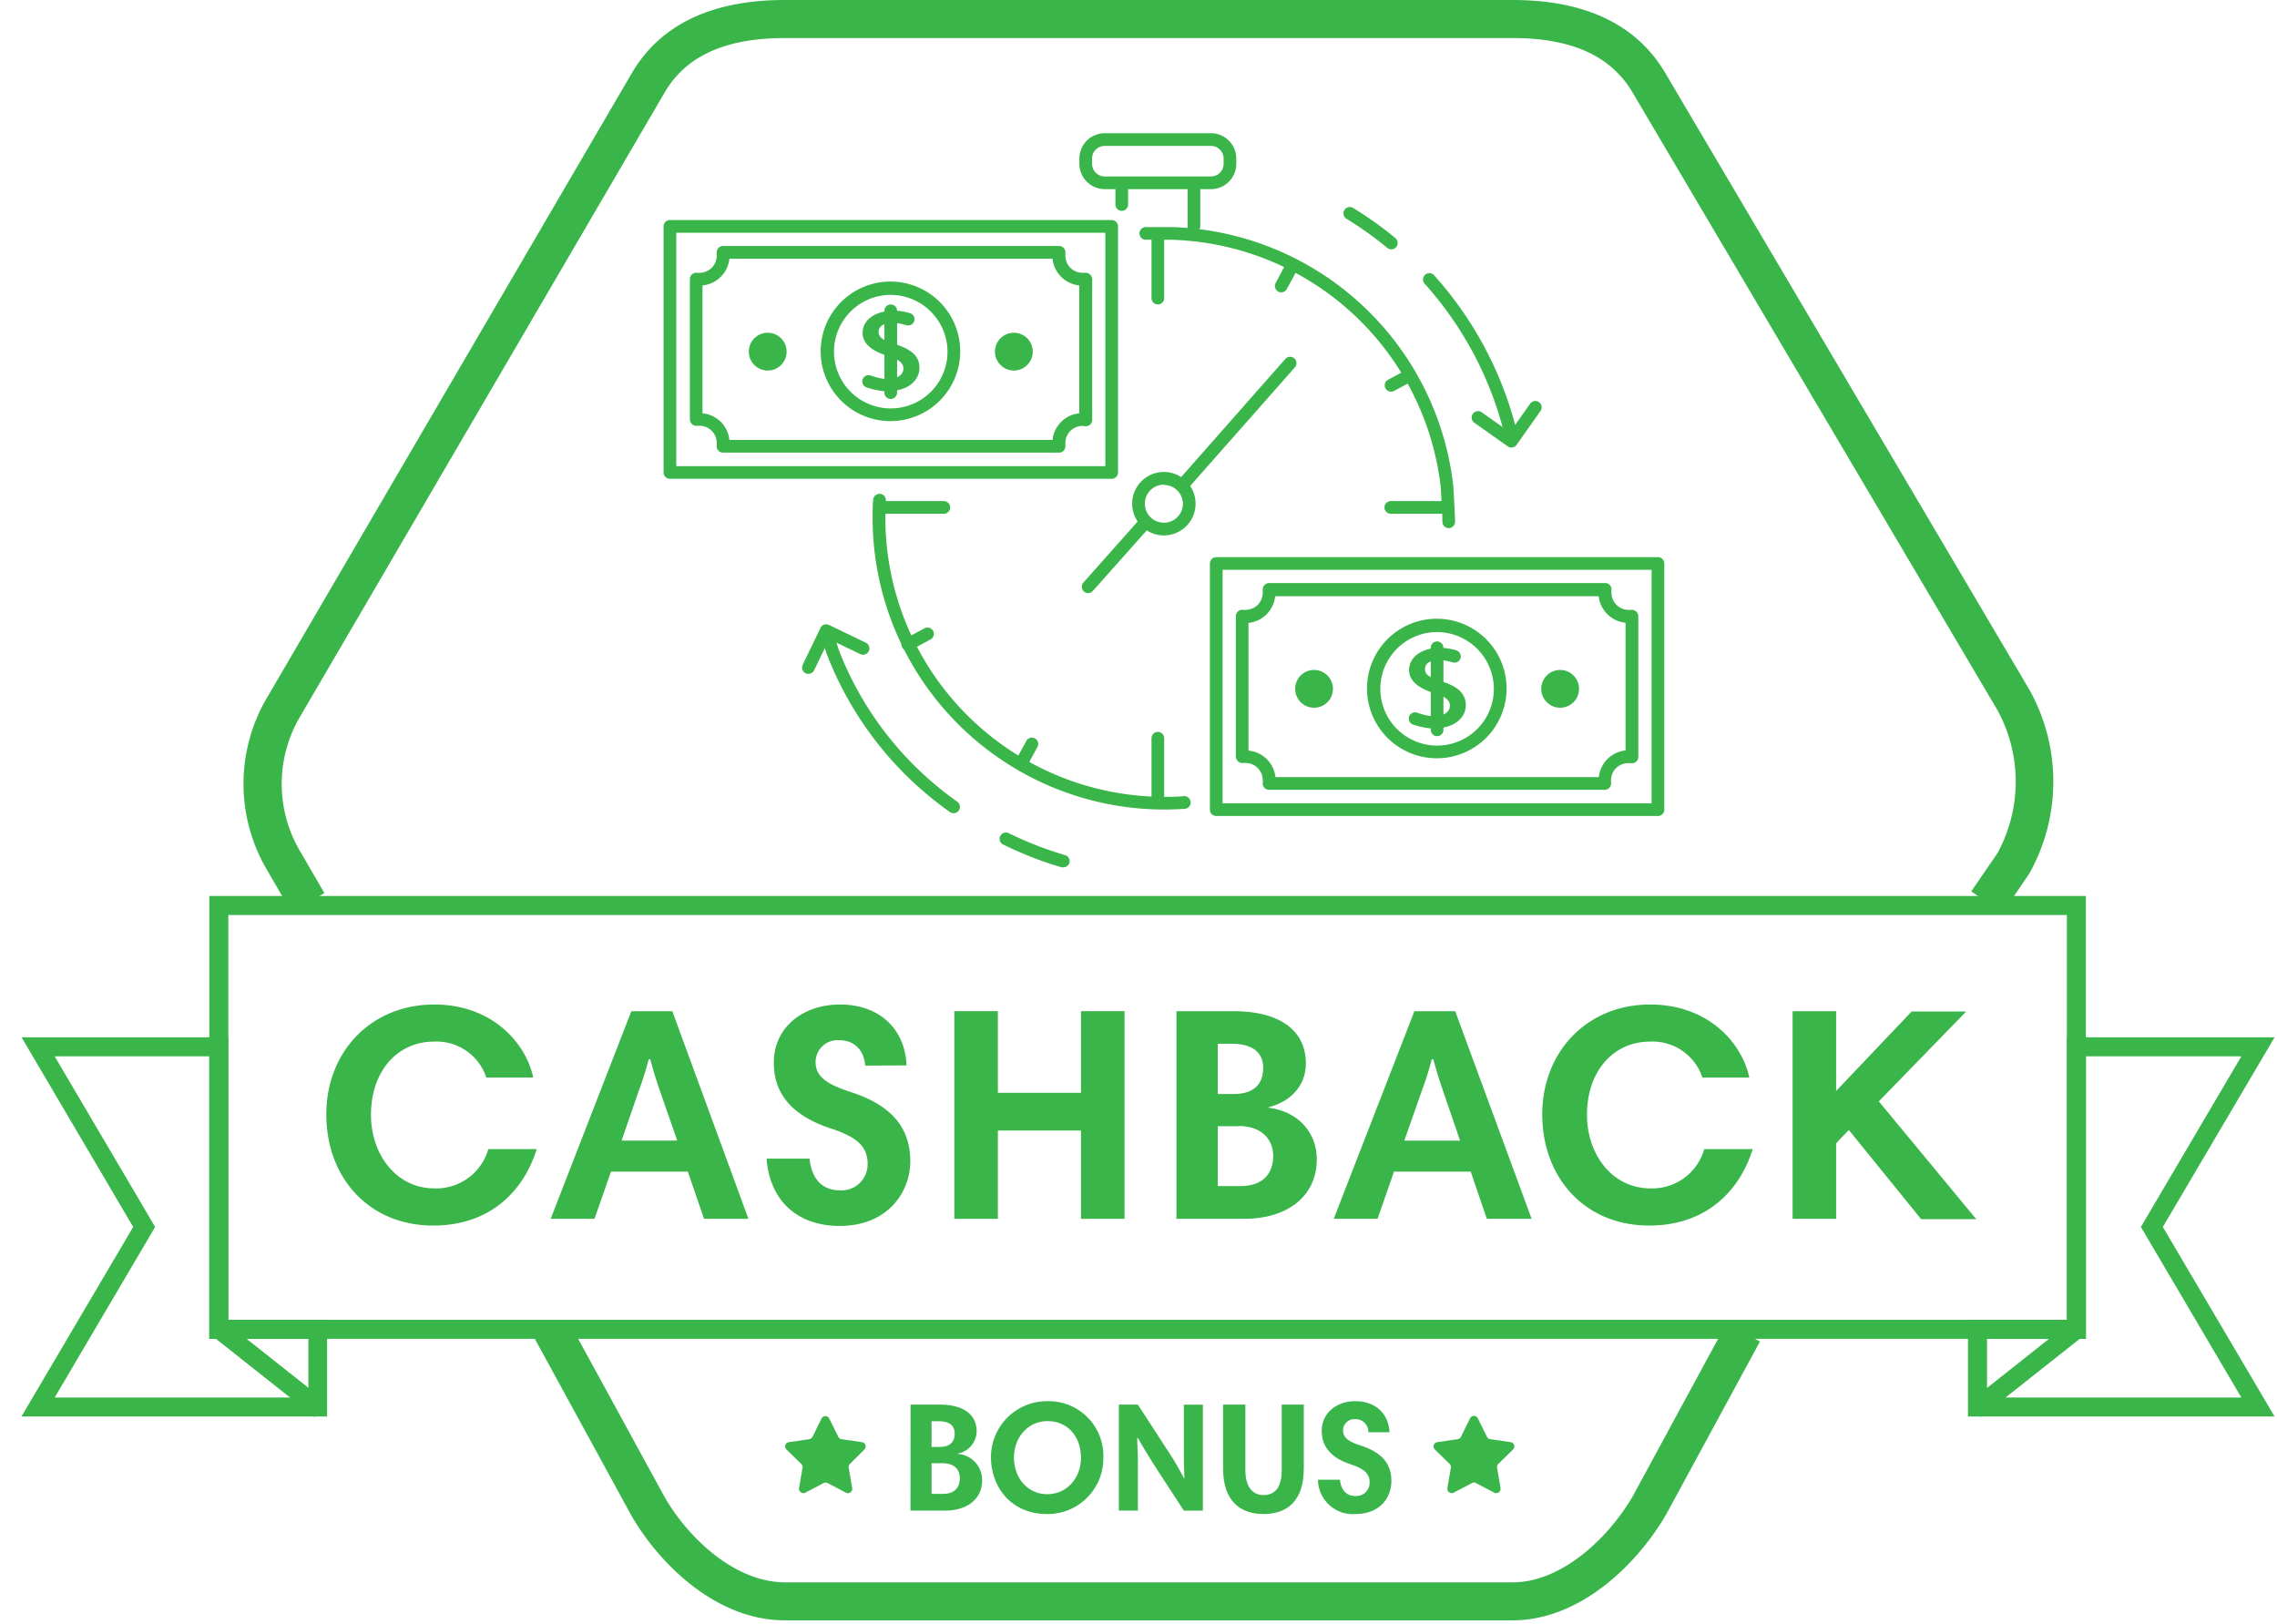 <svg id="Layer_1" data-name="Layer 1" xmlns="http://www.w3.org/2000/svg" viewBox="0 0 359 256"><defs><style>.cls-1{fill:#39b54a;}</style></defs><title>401</title><path class="cls-1" d="M238.48,255.46H123.73c-10.81,0-19.79-8.9-24.19-16.53L84.33,211.09l5.26-2.88L104.77,236c3.85,6.68,11.23,13.47,19,13.47H238.48c7.67,0,15.07-6.87,19-13.67l14.72-27.15,5.28,2.86-14.77,27.22C258.23,246.48,249.23,255.46,238.48,255.46Zm77.26-111.53-4.95-3.39,4.12-6a23.5,23.5,0,0,0-.06-22.71L257.49,14.74c-3.4-5.89-9.61-8.74-19-8.74H123.73c-9.41,0-15.63,2.84-19,8.68L47.35,112.92a20.87,20.87,0,0,0,0,21.35l3.8,6.54-5.19,3-3.8-6.55a26.73,26.73,0,0,1,0-27.37L99.54,11.66C104,3.93,112.15,0,123.73,0H238.48c11.57,0,19.71,3.94,24.19,11.71L320,108.81a29.71,29.71,0,0,1,0,28.83l-.13.19Z"/><path class="cls-1" d="M51.57,223.33H3.38L21,193.44l-17.6-29.9H36v44.54H51.57Zm-42.95-3h40v-9.25H33V166.54H8.62l15.84,26.9Z"/><rect class="cls-1" x="40.89" y="205.31" width="3" height="20.88" transform="translate(-153.08 115.08) rotate(-51.63)"/><path class="cls-1" d="M358.62,223.33H310.28V208.08h15.59V163.54h32.75L341,193.44Zm-45.34-3h40.1l-15.84-26.89,15.84-26.9H328.87v44.54H313.28Z"/><rect class="cls-1" x="309.17" y="214.25" width="20.88" height="3" transform="translate(-64.9 244.9) rotate(-38.36)"/><path class="cls-1" d="M328.87,211.08H33V141.26H328.87ZM36,208.08H325.87V144.26H36Z"/><path class="cls-1" d="M130.73,223.61l1.44,2.91a.66.66,0,0,0,.52.38l3.21.47a.68.68,0,0,1,.38,1.16L134,230.8a.68.68,0,0,0-.19.61l.55,3.2a.69.69,0,0,1-1,.72l-2.87-1.51a.66.66,0,0,0-.64,0l-2.87,1.51a.69.69,0,0,1-1-.72l.55-3.2a.69.69,0,0,0-.2-.61L124,228.53a.68.68,0,0,1,.38-1.16l3.21-.47a.68.68,0,0,0,.52-.38l1.43-2.91A.69.69,0,0,1,130.73,223.61Z"/><path class="cls-1" d="M233,223.61l1.44,2.91a.66.66,0,0,0,.52.38l3.21.47a.68.68,0,0,1,.38,1.16l-2.32,2.27a.66.66,0,0,0-.2.61l.55,3.2a.69.69,0,0,1-1,.72l-2.87-1.51a.66.66,0,0,0-.64,0l-2.87,1.51a.69.69,0,0,1-1-.72l.55-3.2a.66.66,0,0,0-.2-.61l-2.32-2.27a.68.68,0,0,1,.38-1.16l3.21-.47a.66.66,0,0,0,.52-.38l1.44-2.91A.68.68,0,0,1,233,223.61Z"/><path class="cls-1" d="M143.56,221.45h4.63c3.46,0,5.79,1.4,5.79,4.22a3.62,3.62,0,0,1-3,3.5v.05a4.13,4.13,0,0,1,3.87,4.14c0,3.09-2.5,4.8-5.83,4.8h-5.47Zm4.46,2.62h-1.15v4.05h1.27c1.65,0,2.38-.81,2.38-2.11S149.59,224.07,148,224.07Zm.52,6.62h-1.67v4.83h1.81c1.72,0,2.65-.91,2.65-2.45S150.33,230.69,148.54,230.69Z"/><path class="cls-1" d="M165.14,220.91a8.62,8.62,0,0,1,8.82,8.9,8.78,8.78,0,0,1-8.85,8.89c-6.13,0-8.87-4.78-8.87-8.89A8.83,8.83,0,0,1,165.14,220.91Zm0,14.66c3,0,5.29-2.48,5.29-5.76s-2.08-5.76-5.27-5.76c-3,0-5.29,2.47-5.29,5.76S162.1,235.57,165.09,235.57Z"/><path class="cls-1" d="M179.3,226.69c0,.79.1,2.41.1,3.17v8.3h-3V221.45h3l4.66,7.18a43.4,43.4,0,0,1,2.59,4.41h.08c0-.83-.08-2.28-.08-3v-8.58h3v16.71h-3l-4.26-6.54c-1.91-3-2.5-4.07-3-4.93Z"/><path class="cls-1" d="M192.84,231.55v-10.1h3.51v10.37c0,2.45,1.05,3.89,2.84,3.89,2.2,0,2.89-1.71,2.89-3.89V221.45h3.48V231.5c0,5.17-2.65,7.2-6.35,7.2C195.71,238.7,192.84,236.82,192.84,231.55Z"/><path class="cls-1" d="M215.74,225.81a2,2,0,0,0-2.08-2.06,1.77,1.77,0,0,0-1.91,1.79c0,1.25,1.15,1.84,2.89,2.4,3.43,1.13,4.73,3,4.73,5.57s-1.76,5.19-5.69,5.19a5.48,5.48,0,0,1-5.88-5.41h3.46c.17,1.54.93,2.57,2.47,2.57a2.1,2.1,0,0,0,2.21-2.16c0-1.39-.91-2.15-3-2.84-3.33-1.1-4.55-3-4.55-5.27,0-2.84,2.35-4.68,5.31-4.68,3.19,0,5.25,2,5.37,4.9Z"/><path class="cls-1" d="M175.27,75.49H105.62a1,1,0,0,1-1-1V35.69a1,1,0,0,1,1-1h69.65a1,1,0,0,1,1,1v38.8A1,1,0,0,1,175.27,75.49Zm-68.65-2h67.65V36.69H106.62Z"/><path class="cls-1" d="M167,71.36h-53a1,1,0,0,1-1-1.14,3.29,3.29,0,0,0,0-.38,2.7,2.7,0,0,0-2.7-2.71,1.86,1.86,0,0,0-.33,0,1.07,1.07,0,0,1-.83-.23,1,1,0,0,1-.37-.75V44a1,1,0,0,1,.35-.76,1,1,0,0,1,.79-.23,3.67,3.67,0,0,0,.39,0,2.7,2.7,0,0,0,2.7-2.7c0-.12,0-.23,0-.34a1.05,1.05,0,0,1,.23-.82,1,1,0,0,1,.75-.37h53a1,1,0,0,1,.75.34,1,1,0,0,1,.24.8,2.13,2.13,0,0,0,0,.39,2.7,2.7,0,0,0,2.7,2.7,1.86,1.86,0,0,0,.33,0,1.05,1.05,0,0,1,1.2,1v22.2a1,1,0,0,1-.35.75,1,1,0,0,1-.79.24,2.3,2.3,0,0,0-.39-.05,2.7,2.7,0,0,0-2.7,2.71,1.73,1.73,0,0,0,0,.32,1.07,1.07,0,0,1-.23.83A1,1,0,0,1,167,71.36Zm-52-2h50.95a4.71,4.71,0,0,1,4.21-4.2V45a4.72,4.72,0,0,1-4.21-4.21H115A4.72,4.72,0,0,1,110.76,45V65.16A4.71,4.71,0,0,1,115,69.36Z"/><path class="cls-1" d="M140.44,66.39a11,11,0,1,1,10.95-11A11,11,0,0,1,140.44,66.39Zm0-19.9a8.95,8.95,0,1,0,8.95,8.95A9,9,0,0,0,140.44,46.49Z"/><path class="cls-1" d="M140.44,62.9a1,1,0,0,1-1-1V49a1,1,0,0,1,2,0V61.91A1,1,0,0,1,140.44,62.9Z"/><path class="cls-1" d="M141.11,54.25c-2-.63-2.58-1.1-2.58-1.94s.75-1.44,2.43-1.41a8.93,8.93,0,0,1,2,.39,1,1,0,0,0,1.15-.59h0a1,1,0,0,0-.64-1.33,9.85,9.85,0,0,0-2.52-.4C138,49,136,50.42,136,52.49s2.27,3.13,4,3.63c2,.65,2.43,1.23,2.43,2,0,1-1,1.66-2.62,1.66a10.58,10.58,0,0,1-2.56-.59,1,1,0,0,0-1.24.61h0a1,1,0,0,0,.65,1.29,12.65,12.65,0,0,0,3,.61c3.91,0,5.3-2,5.3-3.7C145,55.78,143,54.86,141.11,54.25Z"/><circle class="cls-1" cx="121.04" cy="55.44" r="2.98"/><circle class="cls-1" cx="159.85" cy="55.44" r="2.98"/><path class="cls-1" d="M261.4,128.65H191.76a1,1,0,0,1-1-1V88.84a1,1,0,0,1,1-1H261.4a1,1,0,0,1,1,1v38.81A1,1,0,0,1,261.4,128.65Zm-68.64-2H260.4V89.84H192.76Z"/><path class="cls-1" d="M253.08,124.52h-53a1,1,0,0,1-.75-.34,1,1,0,0,1-.24-.8,2.18,2.18,0,0,0,0-.39,2.71,2.71,0,0,0-2.71-2.7,1.86,1.86,0,0,0-.33,0,1.05,1.05,0,0,1-1.2-1V97.15a1,1,0,0,1,1.15-1,3.29,3.29,0,0,0,.38,0,2.71,2.71,0,0,0,2.71-2.7,1.75,1.75,0,0,0,0-.33,1.07,1.07,0,0,1,.23-.83,1,1,0,0,1,.75-.37h53a1,1,0,0,1,1,1.14,3.22,3.22,0,0,0,0,.39,2.7,2.7,0,0,0,2.7,2.7,1.86,1.86,0,0,0,.33,0,1.08,1.08,0,0,1,.83.23,1,1,0,0,1,.37.76v22.19a1,1,0,0,1-.34.76,1,1,0,0,1-.8.23,3.67,3.67,0,0,0-.39,0A2.7,2.7,0,0,0,254,123a1.86,1.86,0,0,0,0,.34,1.05,1.05,0,0,1-.23.82A1,1,0,0,1,253.08,124.52Zm-52-2h51a4.73,4.73,0,0,1,4.21-4.21V98.18A4.73,4.73,0,0,1,252.05,94h-51a4.73,4.73,0,0,1-4.21,4.21v20.13A4.73,4.73,0,0,1,201.1,122.52Z"/><path class="cls-1" d="M226.58,119.55a11,11,0,1,1,10.95-11A11,11,0,0,1,226.58,119.55Zm0-19.9a8.95,8.95,0,1,0,8.95,8.95A9,9,0,0,0,226.58,99.65Z"/><path class="cls-1" d="M226.58,116.06a1,1,0,0,1-1-1V102.13a1,1,0,0,1,2,0v12.94A1,1,0,0,1,226.58,116.06Z"/><path class="cls-1" d="M227.24,107.41c-2-.63-2.57-1.1-2.57-1.94s.74-1.44,2.42-1.41a9,9,0,0,1,2,.39,1,1,0,0,0,1.15-.59h0a1,1,0,0,0-.65-1.33,9.29,9.29,0,0,0-2.51-.4c-2.9,0-4.92,1.45-4.92,3.52s2.28,3.13,4,3.63c2,.65,2.43,1.23,2.43,2,0,1-1,1.66-2.63,1.66a10.51,10.51,0,0,1-2.55-.59,1,1,0,0,0-1.24.61h0a1,1,0,0,0,.65,1.29,12.56,12.56,0,0,0,3,.61c3.9,0,5.29-2,5.29-3.7C231.09,108.94,229.15,108,227.24,107.41Z"/><circle class="cls-1" cx="207.18" cy="108.6" r="2.98"/><circle class="cls-1" cx="245.98" cy="108.6" r="2.98"/><path class="cls-1" d="M183.5,127.63a46,46,0,0,1-45.92-45.92c0-1,0-2,.09-2.92a1,1,0,1,1,2,.13c0,.91-.08,1.85-.08,2.79a44,44,0,0,0,43.92,43.92c1.05,0,2.1,0,3.14-.11a1,1,0,1,1,.14,2C185.7,127.59,184.59,127.63,183.5,127.63Z"/><path class="cls-1" d="M228.42,83.27a1,1,0,0,1-1-1c0-1.09-.26-5.35-.26-5.39A44,44,0,0,0,184.71,37.8l-4.06,0a1,1,0,0,1,0-2h0l4.08,0a46,46,0,0,1,44.41,40.91c0,.22.27,4.41.27,5.56A1,1,0,0,1,228.42,83.27Z"/><path class="cls-1" d="M150.34,128.21a1,1,0,0,1-.58-.19,54.43,54.43,0,0,1-19.37-24.8c-.24-.63-.72-2.39-.77-2.59a1,1,0,0,1,1.93-.52c.14.51.54,1.94.71,2.4a52.43,52.43,0,0,0,18.68,23.89,1,1,0,0,1,.21,1.4A1,1,0,0,1,150.34,128.21Z"/><path class="cls-1" d="M167.65,136.74a1.26,1.26,0,0,1-.28,0,57.3,57.3,0,0,1-9.14-3.56,1,1,0,1,1,.88-1.79,55.91,55.91,0,0,0,8.82,3.43,1,1,0,0,1,.68,1.24A1,1,0,0,1,167.65,136.74Z"/><path class="cls-1" d="M238,68.44a1,1,0,0,1-1-.75,55.45,55.45,0,0,0-12.35-22.92,1,1,0,1,1,1.49-1.33,57.45,57.45,0,0,1,12.8,23.74,1,1,0,0,1-.72,1.22A.73.73,0,0,1,238,68.44Z"/><path class="cls-1" d="M219.35,39.31a1,1,0,0,1-.63-.23,55.65,55.65,0,0,0-6.43-4.59,1,1,0,0,1-.33-1.37,1,1,0,0,1,1.38-.33A55.42,55.42,0,0,1,220,37.54a1,1,0,0,1,.14,1.4A1,1,0,0,1,219.35,39.31Z"/><path class="cls-1" d="M183.5,84.41a5,5,0,1,1,5-5A5,5,0,0,1,183.5,84.41Zm0-8a3,3,0,1,0,3,3A3,3,0,0,0,183.5,76.45Z"/><path class="cls-1" d="M186.34,77.59a1,1,0,0,1-.66-.25,1,1,0,0,1-.09-1.41l17.06-19.34a1,1,0,1,1,1.5,1.33L187.09,77.25A1,1,0,0,1,186.34,77.59Z"/><path class="cls-1" d="M171.56,93.51a1,1,0,0,1-.75-1.66l9.1-10.24a1,1,0,0,1,1.49,1.33l-9.1,10.23A1,1,0,0,1,171.56,93.51Z"/><path class="cls-1" d="M190.92,29.82H174.18a4,4,0,0,1-4-4V25a4,4,0,0,1,4-4h16.74a4,4,0,0,1,4,4v.82A4,4,0,0,1,190.92,29.82ZM174.18,23a2,2,0,0,0-2,2v.82a2,2,0,0,0,2,2h16.74a2,2,0,0,0,2-2V25a2,2,0,0,0-2-2Z"/><path class="cls-1" d="M188.24,36.65a1,1,0,0,1-1-1V30a1,1,0,0,1,2,0v5.69A1,1,0,0,1,188.24,36.65Z"/><path class="cls-1" d="M176.86,33.24a1,1,0,0,1-1-1V30a1,1,0,0,1,2,0v2.28A1,1,0,0,1,176.86,33.24Z"/><path class="cls-1" d="M238.3,70.56a.92.92,0,0,1-.57-.18l-5.27-3.72A1,1,0,0,1,233.61,65l4.45,3.15,3.15-4.45a1,1,0,1,1,1.63,1.15l-3.72,5.27A1,1,0,0,1,238.3,70.56Z"/><path class="cls-1" d="M127.46,106.24a1,1,0,0,1-.44-.1,1,1,0,0,1-.46-1.34l2.8-5.81a1,1,0,0,1,1.34-.46l5.81,2.8a1,1,0,0,1,.46,1.34,1,1,0,0,1-1.33.46l-4.91-2.37-2.37,4.91A1,1,0,0,1,127.46,106.24Z"/><path class="cls-1" d="M148.81,81h-9.1a1,1,0,0,1,0-2h9.1a1,1,0,0,1,0,2Z"/><path class="cls-1" d="M227.28,81h-8a1,1,0,0,1,0-2h8a1,1,0,0,1,0,2Z"/><path class="cls-1" d="M182.55,126.49a1,1,0,0,1-1-1v-9.1a1,1,0,1,1,2,0v9.1A1,1,0,0,1,182.55,126.49Z"/><path class="cls-1" d="M182.55,48a1,1,0,0,1-1-1v-9.1a1,1,0,0,1,2,0V47A1,1,0,0,1,182.55,48Z"/><path class="cls-1" d="M219.32,61.75a1,1,0,0,1-.47-1.88l2.27-1.22a1,1,0,1,1,.95,1.76l-2.28,1.22A1,1,0,0,1,219.32,61.75Z"/><path class="cls-1" d="M143.13,102.61a1,1,0,0,1-.88-.53,1,1,0,0,1,.4-1.35l3.06-1.64a1,1,0,1,1,.94,1.76l-3.05,1.64A1,1,0,0,1,143.13,102.61Z"/><path class="cls-1" d="M161.32,120.8a1.07,1.07,0,0,1-.48-.12,1,1,0,0,1-.4-1.35l1.33-2.43a1,1,0,1,1,1.75.95l-1.32,2.43A1,1,0,0,1,161.32,120.8Z"/><path class="cls-1" d="M202,46.09a1,1,0,0,1-.87-1.48L202.52,42a1,1,0,0,1,1.76,1l-1.43,2.62A1,1,0,0,1,202,46.09Z"/><path class="cls-1" d="M84.07,169.89H76.68a8.27,8.27,0,0,0-8.26-5.67c-5.8,0-9.93,4.71-9.93,11.53,0,6.28,4,11.61,10,11.61a8.54,8.54,0,0,0,8.5-6.19h7.63c-2.06,6.62-7.35,12.05-16.32,12.05-10.13,0-16.85-7.54-16.85-17.52s7.15-17.33,17-17.33C77.59,158.37,82.92,164.42,84.07,169.89Z"/><path class="cls-1" d="M99.54,159.42H106l12,32.74h-7l-2.55-7.44H96.33l-2.6,7.44H86.82ZM98,179.83h8.78L104.05,172c-.62-1.82-1.1-3.36-1.53-5h-.24a51.32,51.32,0,0,1-1.58,5Z"/><path class="cls-1" d="M136.41,168c-.19-2.4-1.68-4-4.08-4a3.46,3.46,0,0,0-3.74,3.5c0,2.45,2.25,3.6,5.66,4.71,6.72,2.2,9.27,5.95,9.27,10.89,0,4.75-3.46,10.18-11.14,10.18-6.53,0-11-3.84-11.52-10.61h6.77c.33,3,1.82,5,4.84,5a4.11,4.11,0,0,0,4.32-4.22c0-2.74-1.77-4.23-5.9-5.57C124.36,175.7,122,172,122,167.54c0-5.57,4.61-9.17,10.42-9.17,6.24,0,10.27,3.84,10.51,9.6Z"/><path class="cls-1" d="M170.43,178.24h-13.1v13.92h-6.87V159.42h6.87v12.87h13.1V159.42h6.87v32.74h-6.87Z"/><path class="cls-1" d="M185.48,159.42h9.08c6.77,0,11.33,2.74,11.33,8.26,0,3.65-2.64,6.1-5.86,6.87v.09c5,.67,7.58,4.23,7.58,8.11,0,6.05-4.89,9.41-11.42,9.41H185.48Zm8.74,5.14H192v7.92h2.5c3.22,0,4.66-1.58,4.66-4.13S197.29,164.56,194.22,164.56Zm1,13H192V187h3.56c3.36,0,5.18-1.78,5.18-4.8C200.7,179.44,198.73,177.52,195.23,177.52Z"/><path class="cls-1" d="M223,159.42h6.43l12.05,32.74h-7.06l-2.54-7.44h-12.1l-2.59,7.44h-6.91Zm-1.59,20.41h8.79L227.52,172c-.63-1.82-1.1-3.36-1.54-5h-.24a51.32,51.32,0,0,1-1.58,5Z"/><path class="cls-1" d="M275.8,169.89h-7.39a8.28,8.28,0,0,0-8.26-5.67c-5.81,0-9.94,4.71-9.94,11.53,0,6.28,4,11.61,10,11.61a8.53,8.53,0,0,0,8.49-6.19h7.64c-2.07,6.62-7.35,12.05-16.33,12.05-10.13,0-16.85-7.54-16.85-17.52s7.16-17.33,17-17.33C269.32,158.37,274.65,164.42,275.8,169.89Z"/><path class="cls-1" d="M291.49,178.15c-.43.48-1.59,1.63-2,2.11v11.9h-6.86V159.42h6.86V172l11.91-12.53H310l-13.78,14.17,15.36,18.57h-8.69Z"/></svg>